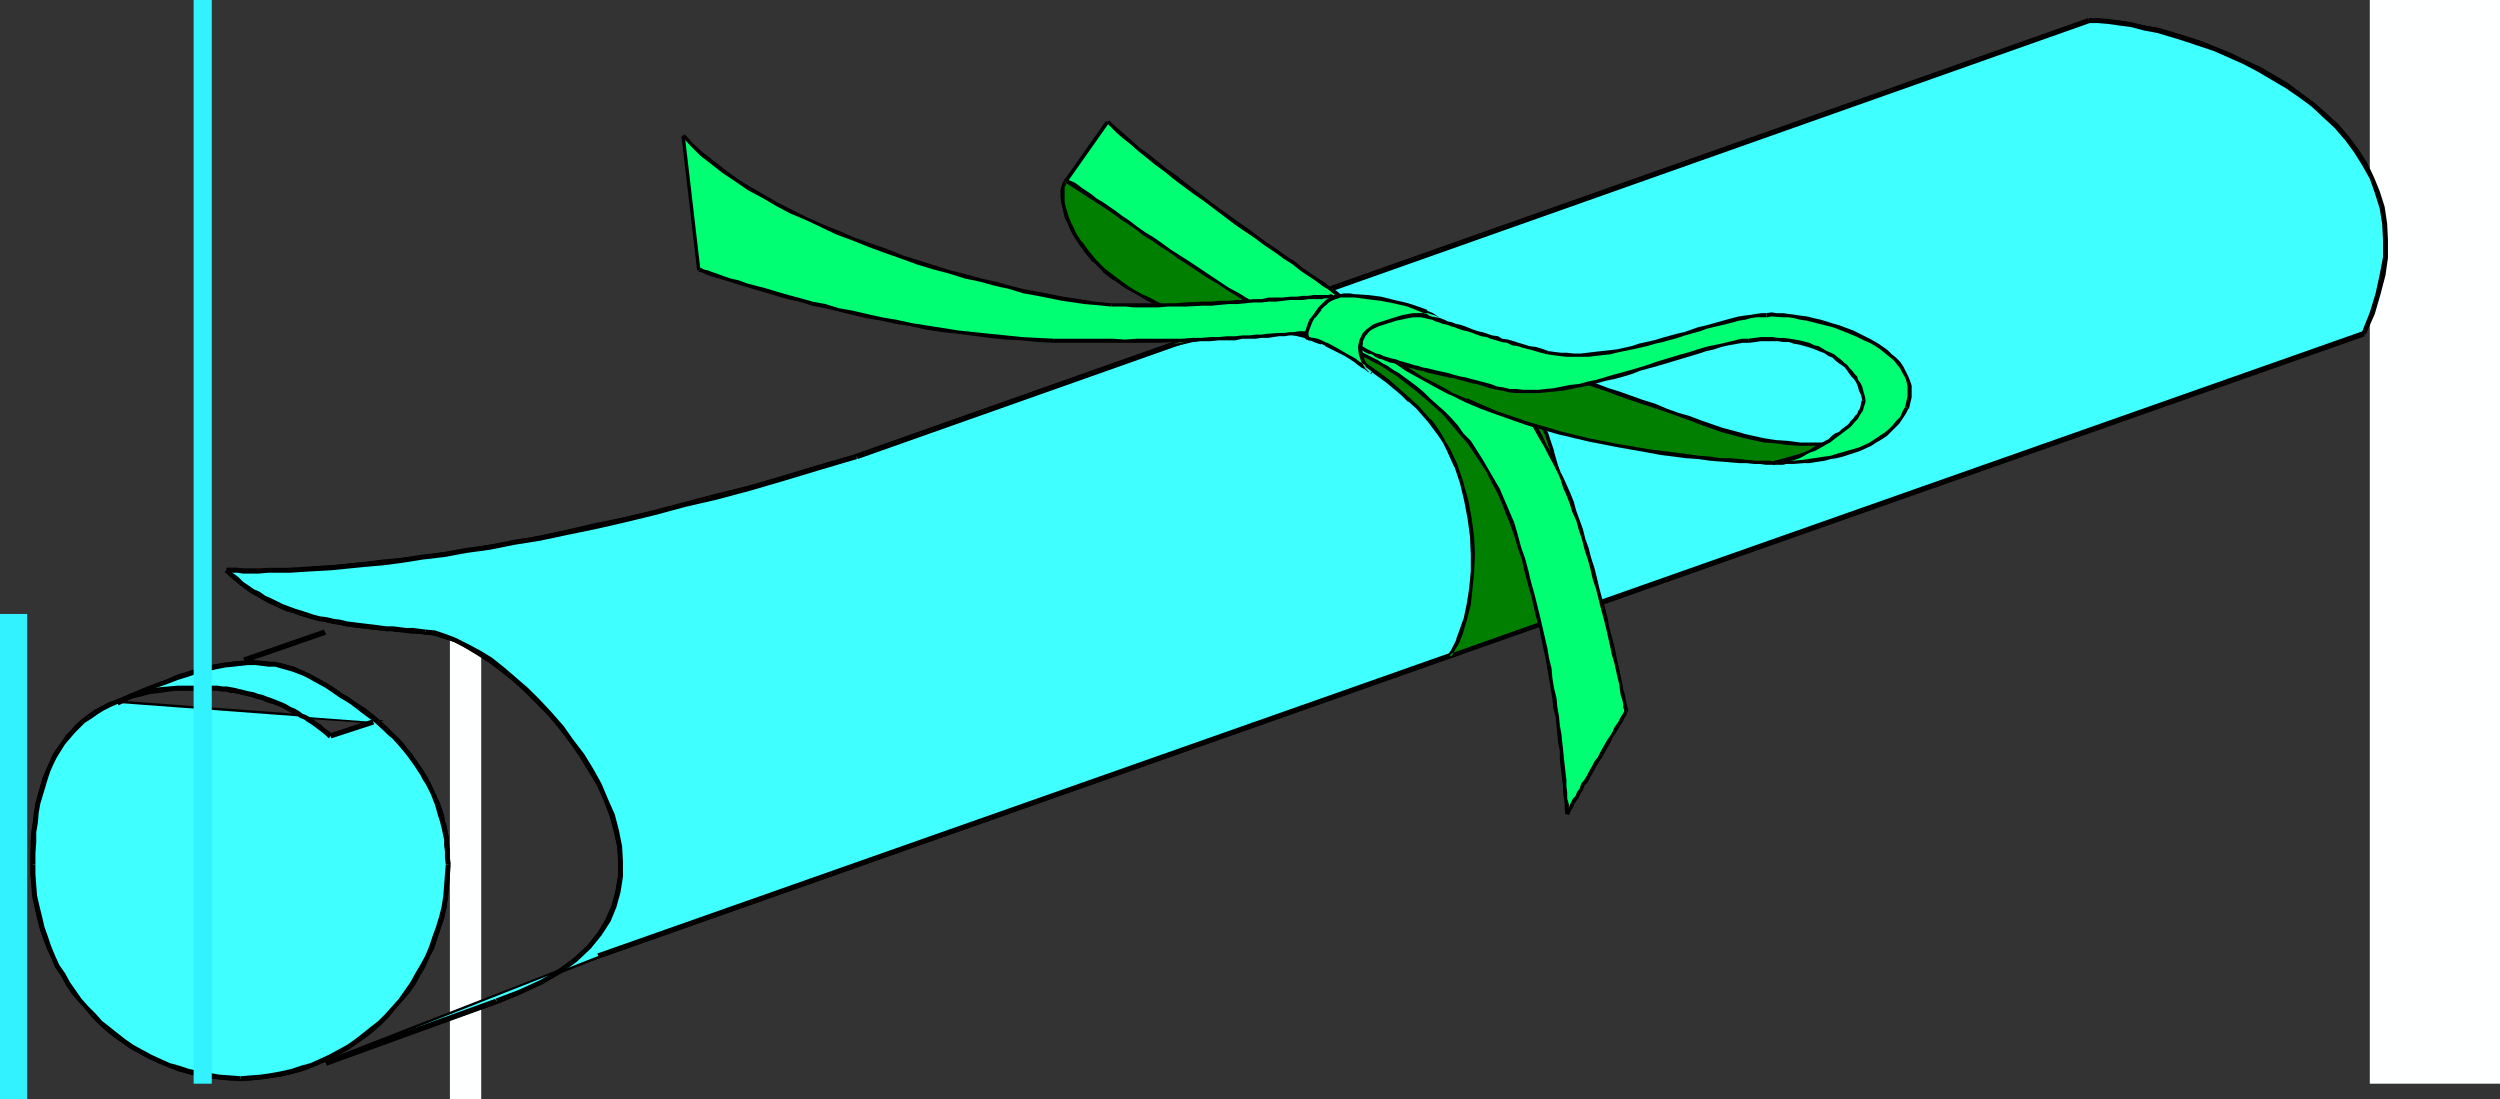<?xml version="1.0" encoding="UTF-8" standalone="no"?>
<svg
   version="1.0"
   width="129.724mm"
   height="57.044mm"
   id="svg68"
   sodipodi:docname="Diploma 10.wmf"
   xmlns:inkscape="http://www.inkscape.org/namespaces/inkscape"
   xmlns:sodipodi="http://sodipodi.sourceforge.net/DTD/sodipodi-0.dtd"
   xmlns="http://www.w3.org/2000/svg"
   xmlns:svg="http://www.w3.org/2000/svg">
  <rect width="100%" height="100%" fill="#333333" stroke="none"/>
  <sodipodi:namedview
     id="namedview68"
     pagecolor="#ffffff"
     bordercolor="#000000"
     borderopacity="0.25"
     inkscape:showpageshadow="2"
     inkscape:pageopacity="0.0"
     inkscape:pagecheckerboard="0"
     inkscape:deskcolor="#d1d1d1"
     inkscape:document-units="mm" />
  <defs
     id="defs1">
    <pattern
       id="WMFhbasepattern"
       patternUnits="userSpaceOnUse"
       width="6"
       height="6"
       x="0"
       y="0" />
  </defs>
  <path
     style="fill:#007f00;fill-opacity:1;fill-rule:evenodd;stroke:none"
     d="m 209.11,35.395 -0.323,0.485 -0.323,0.646 -0.162,0.808 v 1.131 l 0.162,1.293 0.323,1.293 0.485,1.616 0.646,1.616 0.808,1.616 1.131,1.778 1.293,1.778 1.454,1.778 1.939,1.778 2.101,1.616 2.424,1.778 1.293,0.646 1.454,0.808 1.293,0.808 2.586,1.293 1.131,0.485 2.101,0.808 1.939,0.646 1.616,0.485 1.616,0.323 1.454,0.162 1.293,0.162 2.909,0.162 h 1.454 l 1.778,0.162 1.778,0.162 2.101,0.162 1.131,0.162 1.293,0.162 1.293,0.162 1.454,0.323 z"
     id="path1" />
  <path
     style="fill:#000000;fill-opacity:1;fill-rule:evenodd;stroke:none"
     d="m 208.949,34.91 -0.485,0.808 -0.323,0.808 -0.162,0.808 v 1.293 l 0.162,1.131 0.323,1.455 v 0 l 0.323,1.455 0.808,1.616 v 0.162 l 0.808,1.616 1.131,1.778 v 0 l 1.293,1.778 1.454,1.778 h 0.162 l 1.778,1.778 v 0.162 l 2.101,1.616 h 0.162 l 2.262,1.616 1.454,0.808 1.454,0.808 1.293,0.808 2.586,1.131 h 0.162 l 0.97,0.485 v 0.162 l 2.262,0.97 1.778,0.485 1.616,0.485 h 0.162 l 1.454,0.485 1.454,0.162 1.454,0.162 v 0 h 2.909 l 1.454,0.162 h 1.778 l 1.778,0.162 v 0 l 2.101,0.162 1.131,0.162 1.293,0.162 1.293,0.323 3.07,0.485 -46.702,-30.223 -0.162,0.808 45.086,29.092 0.162,-0.646 -1.454,-0.323 -1.293,-0.162 -1.293,-0.162 -0.97,-0.323 -2.262,-0.162 v 0 l -1.778,-0.162 h -1.778 -1.454 l -2.909,-0.162 h 0.162 l -1.454,-0.162 -1.454,-0.162 -1.616,-0.323 h 0.162 l -1.616,-0.485 -1.939,-0.646 -2.101,-0.97 v 0.162 l -1.131,-0.485 v 0 l -2.424,-1.293 -1.454,-0.646 -1.454,-0.808 -1.293,-0.808 -2.424,-1.778 v 0 l -2.101,-1.616 v 0 l -1.778,-1.778 v 0 l -1.454,-1.778 -1.293,-1.778 v 0.162 l -1.131,-1.778 -0.808,-1.778 v 0.162 l -0.646,-1.616 -0.485,-1.616 v 0.162 l -0.323,-1.455 v -1.131 0 -1.131 0.162 -0.808 0 l 0.323,-0.646 v 0 l 0.323,-0.485 -0.646,0.162 z"
     id="path2" />
  <path
     style="fill:#000000;fill-opacity:1;fill-rule:evenodd;stroke:none"
     d="m 23.27,138.185 2.424,-1.293 2.424,-0.97 2.424,-0.97 2.101,-0.808 2.262,-0.808 2.101,-0.646 1.939,-0.646 3.394,-0.808 1.778,-0.323 1.616,-0.323 h 1.454 l 1.454,-0.162 h 1.454 1.293 l 1.293,0.162 1.293,0.162 1.131,0.323 1.131,0.162 1.131,0.485 2.101,0.808 1.131,0.485 0.97,0.646 2.101,1.131 0.97,0.646 2.101,1.455 1.131,0.646 1.131,0.646 1.131,0.97 0.485,-0.808 -1.131,-0.808 -1.131,-0.808 -1.131,-0.646 -2.101,-1.455 -0.97,-0.485 -2.101,-1.293 -1.131,-0.485 -1.131,-0.646 -2.262,-0.97 -1.131,-0.323 -1.131,-0.323 -1.293,-0.162 -1.131,-0.162 -1.293,-0.162 h -1.454 -1.454 -1.454 l -1.616,0.162 -1.616,0.323 -1.616,0.162 -3.717,0.97 -1.939,0.646 -2.101,0.646 -2.101,0.808 -2.262,0.808 -2.424,0.97 -2.424,1.131 -2.586,1.293 z"
     id="path3" />
  <path
     style="fill:#000000;fill-opacity:1;fill-rule:evenodd;stroke:none"
     d="m 70.134,139.155 0.808,0.485 1.939,1.455 0.646,0.646 1.778,1.455 0.808,0.808 0.808,0.808 0.808,0.808 0.646,0.808 1.616,1.778 1.131,1.778 0.646,0.97 1.293,1.939 0.485,0.97 0.485,0.97 0.485,0.97 0.808,2.101 0.808,2.263 0.162,0.97 0.323,1.293 0.485,2.263 0.162,1.131 0.162,1.131 v 1.293 l 0.162,1.293 v 0 H 88.395 v -0.162 l -0.162,-1.131 v -1.455 l -0.162,-1.131 v -1.131 l -0.485,-2.424 -0.323,-1.131 -0.323,-1.131 -0.646,-2.263 -0.97,-2.101 -0.485,-0.97 -0.646,-1.131 -0.485,-0.97 -0.485,-0.97 -0.646,-0.97 -0.646,-0.97 -1.454,-1.778 -0.646,-0.97 -0.808,-0.97 -0.646,-0.808 -0.808,-0.808 -0.808,-0.646 -0.808,-0.808 -1.778,-1.616 -0.808,-0.808 -1.939,-1.293 -0.808,-0.646 z"
     id="path4" />
  <path
     style="fill:#000000;fill-opacity:1;fill-rule:evenodd;stroke:none"
     d="m 87.587,169.539 -0.162,1.939 -0.162,2.101 -0.323,2.101 -0.323,2.101 -0.485,1.939 -0.485,2.101 -0.646,1.939 -0.646,1.778 -0.808,1.939 -0.97,1.778 -1.939,3.394 -1.293,1.616 -1.131,1.616 -1.293,1.455 -1.293,1.455 -1.454,1.455 -1.293,1.293 -1.616,1.131 -1.616,1.131 -1.616,1.131 -1.616,1.131 -1.778,0.808 -1.939,0.97 -1.616,0.646 -1.939,0.646 -1.939,0.485 -1.939,0.485 -1.939,0.485 -2.101,0.162 -2.101,0.162 -1.939,0.162 v 0.808 h 2.101 l 1.939,-0.323 2.101,-0.162 1.939,-0.323 2.101,-0.485 1.939,-0.646 1.939,-0.646 1.939,-0.808 1.778,-0.808 1.778,-0.97 1.778,-0.97 1.616,-1.131 1.616,-1.131 1.616,-1.293 1.454,-1.293 1.454,-1.455 1.293,-1.616 1.293,-1.455 1.293,-1.616 1.131,-1.616 0.97,-1.778 0.97,-1.778 0.97,-1.778 0.808,-1.778 0.808,-2.101 0.646,-1.939 0.646,-1.939 0.485,-2.101 0.162,-2.101 0.323,-2.101 0.162,-2.101 0.162,-2.101 z"
     id="path5" />
  <path
     style="fill:#000000;fill-opacity:1;fill-rule:evenodd;stroke:none"
     d="m 47.187,211.075 -2.101,-0.162 -2.101,-0.162 -1.939,-0.162 -2.101,-0.485 -1.939,-0.485 -1.939,-0.485 -1.778,-0.646 -1.778,-0.646 -1.778,-0.97 -1.778,-0.808 -1.778,-1.131 -1.616,-1.131 -1.616,-1.131 -1.454,-1.131 -1.454,-1.293 -1.293,-1.455 -1.454,-1.455 -1.293,-1.455 -1.131,-1.616 -1.131,-1.616 -1.131,-1.778 -0.97,-1.616 -0.808,-1.778 -0.808,-1.939 -0.646,-1.778 -0.646,-1.939 -0.646,-2.101 -0.485,-1.939 -0.323,-2.101 -0.162,-2.101 -0.162,-2.101 v -1.939 H 5.979 v 1.939 l 0.323,2.263 0.162,2.101 0.323,2.101 0.485,2.101 0.485,1.939 0.646,1.939 0.808,2.101 0.808,1.778 0.808,1.778 1.131,1.778 0.97,1.778 1.131,1.616 1.293,1.616 1.293,1.455 1.454,1.616 1.293,1.455 1.454,1.293 1.616,1.293 1.616,1.131 1.616,1.131 1.778,0.97 1.778,0.97 1.778,0.808 1.939,0.808 1.939,0.646 1.939,0.646 1.939,0.485 2.101,0.323 1.939,0.162 2.101,0.323 h 2.262 z"
     id="path6" />
  <path
     style="fill:#000000;fill-opacity:1;fill-rule:evenodd;stroke:none"
     d="m 6.949,169.539 v -2.263 -2.101 l 0.162,-1.939 0.162,-1.939 0.323,-1.939 0.323,-1.778 0.485,-1.616 0.97,-3.232 0.485,-1.455 0.646,-1.455 0.646,-1.455 0.808,-1.131 0.808,-1.293 0.808,-1.131 1.131,-1.131 0.97,-0.97 0.97,-0.97 1.131,-0.808 1.293,-0.97 1.131,-0.646 1.454,-0.808 1.454,-0.485 3.07,-1.131 1.616,-0.485 1.616,-0.323 1.778,-0.323 3.717,-0.323 h 1.939 2.262 v -0.97 h -2.262 l -1.939,0.162 -1.939,0.162 -1.778,0.162 -1.939,0.323 -1.616,0.323 -1.778,0.485 -3.07,1.131 -1.454,0.646 -1.454,0.646 -1.293,0.808 -1.293,0.808 -1.293,0.97 -0.97,0.97 -0.97,1.131 -1.131,1.131 -0.808,1.131 -0.97,1.293 -0.808,1.293 -0.646,1.455 -0.646,1.455 -0.646,1.455 -0.97,3.394 -0.323,1.616 -0.323,1.939 -0.323,1.778 -0.162,1.939 -0.162,2.101 -0.162,2.101 v 2.263 z"
     id="path7" />
  <path
     style="fill:#000000;fill-opacity:1;fill-rule:evenodd;stroke:none"
     d="m 39.107,135.437 h 2.586 0.808 l 0.97,0.162 h 0.808 l 0.97,0.162 0.808,0.162 2.586,0.485 0.808,0.323 0.808,0.162 0.97,0.323 0.808,0.162 0.808,0.485 0.646,0.162 1.616,0.646 0.808,0.323 0.808,0.485 0.808,0.323 0.646,0.323 0.808,0.485 0.646,0.485 0.808,0.485 0.646,0.485 0.646,0.485 0.808,0.485 0.646,0.485 0.646,0.485 0.808,0.646 h -0.162 l 0.646,-0.646 v 0 l -0.808,-0.485 -0.646,-0.646 -0.646,-0.646 -0.808,-0.485 -0.646,-0.485 -0.646,-0.485 -0.808,-0.485 -0.808,-0.323 -0.646,-0.485 -0.808,-0.323 -0.808,-0.485 -0.808,-0.323 -0.646,-0.485 -0.808,-0.162 -0.808,-0.485 -0.97,-0.323 -0.808,-0.323 -0.808,-0.162 -0.808,-0.323 -0.808,-0.162 -0.97,-0.323 -2.586,-0.485 -0.808,-0.162 -0.97,-0.162 -0.808,-0.162 h -0.97 l -0.97,-0.162 h -2.586 z"
     id="path8" />
  <path
     style="fill:#000000;fill-opacity:1;fill-rule:evenodd;stroke:none"
     d="m 64.963,144.811 10.342,-3.556 -52.197,-3.879 -0.162,0.97 50.258,3.556 -0.162,-0.808 -8.403,2.909 z"
     id="path9" />
  <path
     style="fill:#32f2ff;fill-opacity:1;fill-rule:evenodd;stroke:none"
     d="m 0,120.407 h 5.333 v 95.194 H 0 Z"
     id="path10" />
  <path
     style="fill:#feffff;fill-opacity:1;fill-rule:evenodd;stroke:none"
     d="m 88.234,120.407 h 6.141 v 95.194 H 88.234 Z"
     id="path11" />
  <path
     style="fill:#3fffff;fill-opacity:1;fill-rule:evenodd;stroke:none"
     d="m 23.109,137.862 2.424,-1.131 2.586,-1.131 2.262,-0.97 2.262,-0.808 2.262,-0.808 1.939,-0.646 1.939,-0.646 1.939,-0.485 1.778,-0.323 1.616,-0.323 1.616,-0.323 1.616,-0.162 h 1.454 1.454 l 2.586,0.162 2.424,0.485 2.262,0.646 2.262,0.808 2.101,1.131 2.101,1.131 2.101,1.293 2.101,1.455 2.262,1.616 1.778,1.293 1.778,1.455 1.616,1.455 1.778,1.616 1.454,1.616 1.454,1.778 1.293,1.778 1.293,1.939 1.131,1.939 0.97,2.101 0.808,2.101 0.808,2.263 0.485,2.101 0.485,2.424 0.323,2.263 v 2.586 2.101 l -0.162,2.101 -0.323,2.101 -0.323,2.101 -0.485,1.939 -0.485,2.101 -0.646,1.939 -0.808,1.939 -1.616,3.717 -0.97,1.778 -1.131,1.616 -1.131,1.616 -1.131,1.616 -1.293,1.455 -1.454,1.455 -1.293,1.455 -1.616,1.293 -1.454,1.293 -1.616,1.131 -1.616,1.131 -1.778,0.97 -1.778,0.97 -1.778,0.808 -1.778,0.808 -1.939,0.646 -1.939,0.485 -1.939,0.485 -2.101,0.485 -1.939,0.162 -2.101,0.162 -2.101,0.162 -2.101,-0.162 -2.101,-0.162 -1.939,-0.162 -2.101,-0.485 -1.939,-0.485 -1.939,-0.485 -1.778,-0.646 -1.939,-0.808 -1.778,-0.808 -1.778,-0.97 -1.616,-0.97 -1.778,-1.131 -1.616,-1.131 -3.07,-2.586 -1.293,-1.455 -1.454,-1.455 -2.424,-3.071 -1.131,-1.616 -0.97,-1.616 -1.131,-1.778 -0.808,-1.939 -0.808,-1.778 -0.808,-1.939 -0.485,-1.939 -0.646,-2.101 -0.485,-1.939 -0.323,-2.101 -0.323,-2.101 v -2.101 l -0.162,-2.101 v -2.263 l 0.162,-2.101 0.162,-1.939 0.162,-1.939 0.323,-1.778 0.323,-1.939 0.323,-1.616 0.485,-1.616 0.485,-1.616 0.646,-1.616 0.646,-1.293 0.646,-1.455 0.808,-1.293 0.808,-1.293 0.97,-1.131 0.97,-1.131 0.97,-1.131 1.131,-0.97 1.131,-0.808 1.293,-0.808 1.293,-0.808 1.293,-0.808 1.454,-0.485 1.616,-0.646 1.616,-0.485 1.616,-0.485 1.616,-0.323 1.778,-0.323 1.939,-0.162 1.939,-0.162 1.939,-0.162 h 2.101 l 3.555,0.162 3.555,0.485 3.555,0.808 3.232,0.97 3.232,1.455 3.07,1.616 2.909,1.778 2.586,2.101 8.403,-2.748 z"
     id="path12" />
  <path
     style="fill:#000000;fill-opacity:1;fill-rule:evenodd;stroke:none"
     d="m 23.27,138.347 v 0 l 2.424,-1.293 2.424,-1.131 2.424,-0.97 2.262,-0.808 2.101,-0.808 2.101,-0.646 1.939,-0.646 3.555,-0.808 1.616,-0.323 1.616,-0.162 1.454,-0.162 1.454,-0.162 h 1.454 l 1.293,0.162 1.293,0.162 h 1.293 l 1.131,0.323 1.131,0.323 1.131,0.323 2.101,0.808 0.97,0.485 1.131,0.646 2.101,1.131 0.97,0.646 2.101,1.455 1.131,0.646 0.97,0.646 1.293,0.97 v 0 l 0.646,-0.808 v 0 l -1.293,-0.808 -1.131,-0.808 -1.131,-0.646 -2.101,-1.455 -0.97,-0.646 -2.101,-1.131 -1.131,-0.646 -1.131,-0.485 -2.101,-0.97 -1.293,-0.323 -1.131,-0.323 -1.293,-0.323 H 52.843 l -1.293,-0.162 -1.454,-0.162 h -1.454 l -1.454,0.162 -1.616,0.162 -1.616,0.162 -1.778,0.323 -3.555,0.808 -1.939,0.646 -2.101,0.646 -2.101,0.97 -2.262,0.808 -2.424,0.97 -2.424,0.97 -2.586,1.293 v 0 z"
     id="path13" />
  <path
     style="fill:#000000;fill-opacity:1;fill-rule:evenodd;stroke:none"
     d="m 70.134,139.155 0.808,0.646 1.778,1.293 0.808,0.646 1.778,1.616 0.808,0.808 0.808,0.646 1.454,1.616 0.808,0.97 0.646,0.808 1.293,1.778 0.646,0.97 0.646,0.97 0.485,0.97 0.646,0.97 0.485,0.97 0.485,0.97 0.808,2.101 0.646,2.263 0.323,0.97 0.323,1.293 0.485,2.263 v 1.131 l 0.162,1.131 v 1.293 l 0.162,1.293 v 0 H 88.395 v -0.162 l -0.162,-1.131 v -1.455 l -0.162,-1.131 v -1.131 l -0.485,-2.424 -0.323,-1.131 -0.162,-1.131 -0.808,-2.263 -0.97,-2.101 -0.485,-1.131 -0.485,-0.97 -0.485,-0.97 -0.646,-0.97 -0.646,-0.97 -0.646,-0.97 -1.293,-1.939 -0.808,-0.808 -0.646,-0.97 -0.808,-0.808 -0.808,-0.808 -0.808,-0.808 -0.808,-0.808 -1.778,-1.616 -0.808,-0.646 -1.778,-1.455 -0.808,-0.485 z"
     id="path14" />
  <path
     style="fill:#000000;fill-opacity:1;fill-rule:evenodd;stroke:none"
     d="m 87.426,169.539 -0.162,1.939 -0.162,2.101 -0.162,2.101 -0.323,2.101 -0.485,1.939 -0.646,2.101 -0.646,1.778 -0.646,1.939 -0.808,1.939 -0.97,1.778 -0.97,1.616 -0.97,1.778 -1.131,1.616 -1.131,1.616 -1.293,1.455 -1.293,1.455 -1.454,1.455 -1.454,1.131 -1.616,1.293 -1.454,1.131 -1.616,1.131 -1.778,0.97 -1.778,0.97 -1.778,0.808 -1.778,0.808 -1.778,0.485 -1.939,0.646 -2.101,0.485 -1.778,0.323 -2.101,0.323 -2.101,0.162 -1.939,0.162 v 0.97 l 2.101,-0.162 1.939,-0.162 2.101,-0.323 2.101,-0.323 1.939,-0.485 1.939,-0.485 2.101,-0.808 1.778,-0.808 1.778,-0.808 1.778,-0.97 1.778,-0.97 1.616,-1.131 1.616,-1.131 1.616,-1.293 1.454,-1.293 1.454,-1.455 1.293,-1.616 1.293,-1.455 1.293,-1.455 1.293,-1.778 0.97,-1.778 0.97,-1.616 0.808,-1.939 0.97,-1.778 0.646,-2.101 0.646,-1.939 0.646,-1.939 0.485,-2.101 0.323,-2.101 0.162,-2.101 0.162,-2.101 0.162,-2.101 z"
     id="path15" />
  <path
     style="fill:#000000;fill-opacity:1;fill-rule:evenodd;stroke:none"
     d="m 47.187,211.075 -2.101,-0.162 -2.101,-0.162 -1.939,-0.323 -1.939,-0.323 -2.101,-0.485 -1.939,-0.646 -1.778,-0.485 -1.778,-0.808 -1.778,-0.808 -1.778,-0.97 -1.778,-0.97 -1.616,-1.131 -1.454,-1.131 -1.616,-1.293 -1.454,-1.131 -1.293,-1.455 -1.454,-1.455 -1.293,-1.455 -1.131,-1.616 -1.131,-1.616 -0.97,-1.778 -1.131,-1.616 -0.808,-1.778 -0.808,-1.939 -0.646,-1.939 -0.646,-1.778 -0.485,-2.101 -0.485,-1.939 -0.485,-2.101 -0.162,-2.101 -0.162,-2.101 v -1.939 H 5.979 v 1.939 l 0.162,2.263 0.162,2.101 0.485,2.101 0.485,2.101 0.485,1.939 0.646,1.939 0.808,2.101 0.808,1.778 0.808,1.939 1.131,1.616 0.97,1.778 1.131,1.778 1.293,1.455 1.293,1.455 1.293,1.616 1.454,1.455 1.454,1.293 1.616,1.293 1.616,1.131 1.616,1.131 1.778,0.97 1.778,0.97 1.778,0.808 1.939,0.808 1.939,0.808 1.939,0.485 1.939,0.485 2.101,0.323 1.939,0.323 2.101,0.162 2.262,0.162 z"
     id="path16" />
  <path
     style="fill:#000000;fill-opacity:1;fill-rule:evenodd;stroke:none"
     d="m 6.949,169.539 v -2.263 l 0.162,-2.101 v -1.939 l 0.323,-1.939 0.162,-1.939 0.323,-1.778 0.485,-1.616 0.97,-3.232 0.485,-1.455 0.646,-1.455 0.646,-1.293 0.808,-1.293 0.808,-1.293 0.97,-1.131 0.97,-1.131 1.939,-1.939 1.293,-0.808 1.131,-0.808 1.293,-0.808 1.293,-0.646 1.454,-0.646 3.07,-1.131 1.616,-0.323 1.616,-0.485 1.778,-0.162 1.939,-0.323 1.939,-0.162 h 1.778 2.262 v -0.97 h -2.262 -1.939 l -1.939,0.162 -1.778,0.162 -1.939,0.323 -1.616,0.485 -1.778,0.323 -3.07,1.293 -1.454,0.485 -1.454,0.808 -1.293,0.646 -1.293,0.97 -1.293,0.97 -1.131,0.97 -0.97,1.131 -0.97,0.97 -0.808,1.293 -0.97,1.293 -0.808,1.293 -0.646,1.455 -0.646,1.455 -0.646,1.455 -0.97,3.394 -0.485,1.616 -0.323,1.939 -0.162,1.778 -0.323,1.939 -0.162,2.101 v 2.101 2.263 z"
     id="path17" />
  <path
     style="fill:#000000;fill-opacity:1;fill-rule:evenodd;stroke:none"
     d="m 39.107,135.437 h 2.586 0.808 l 0.97,0.162 h 0.808 l 0.97,0.323 h 0.808 l 2.586,0.646 0.808,0.162 0.808,0.323 0.97,0.162 0.646,0.323 0.808,0.323 0.808,0.162 0.808,0.323 0.808,0.323 0.808,0.485 0.646,0.323 0.808,0.485 0.808,0.323 0.646,0.485 0.808,0.323 0.646,0.485 0.808,0.485 0.646,0.485 0.646,0.485 0.646,0.485 0.808,0.646 0.646,0.646 0.646,-0.808 -0.646,-0.646 -0.808,-0.485 -0.646,-0.646 -0.646,-0.485 -0.808,-0.485 -0.646,-0.485 -0.808,-0.485 -0.808,-0.323 -0.646,-0.485 -0.808,-0.485 -0.808,-0.323 -0.808,-0.485 -0.646,-0.323 -0.808,-0.323 -0.808,-0.323 -0.808,-0.323 -0.97,-0.323 -0.808,-0.323 -0.808,-0.162 -0.808,-0.323 -0.97,-0.162 -2.586,-0.646 -0.808,-0.162 -0.97,-0.162 h -0.808 l -0.97,-0.162 h -0.97 -2.586 z"
     id="path18" />
  <path
     style="fill:#000000;fill-opacity:1;fill-rule:evenodd;stroke:none"
     d="m 64.963,144.811 8.403,-2.748 -0.323,-0.97 -8.403,2.748 z"
     id="path19" />
  <path
     style="fill:#000000;fill-opacity:1;fill-rule:evenodd;stroke:none"
     d="m 48.157,129.942 15.837,-5.495 -0.485,-0.97 -15.837,5.495 z"
     id="path20" />
  <path
     style="fill:#000000;fill-opacity:1;fill-rule:evenodd;stroke:none"
     d="m 63.994,208.813 33.451,-11.96 -0.162,-0.97 -33.451,12.121 z"
     id="path21" />
  <path
     style="fill:#000000;fill-opacity:1;fill-rule:evenodd;stroke:none"
     d="m 97.445,196.853 h 0.162 l 4.686,-1.939 4.04,-1.939 3.717,-2.101 3.07,-2.424 2.747,-2.424 2.101,-2.586 1.616,-2.748 1.293,-2.748 0.808,-3.071 0.323,-2.909 0.162,-3.071 -0.323,-2.909 -0.485,-3.232 -0.97,-2.909 -1.131,-3.071 -1.293,-2.909 -1.778,-3.071 -1.778,-2.909 -1.939,-2.748 -2.101,-2.748 -2.101,-2.586 -2.424,-2.424 -2.262,-2.263 -2.424,-2.101 -2.424,-2.101 -2.424,-1.778 -2.262,-1.455 -2.424,-1.455 -2.262,-1.131 -2.101,-0.808 -2.101,-0.646 -1.616,-0.162 h -0.162 v 0.97 0 l 1.616,0.162 1.939,0.485 2.101,0.808 2.262,1.131 2.262,1.293 2.262,1.455 2.424,1.939 2.424,1.939 2.262,1.939 2.424,2.424 2.262,2.424 2.262,2.586 1.939,2.586 1.939,2.748 1.778,2.909 1.616,2.909 1.293,2.909 1.131,2.909 0.808,3.071 0.646,2.909 0.323,2.909 -0.162,2.909 -0.485,3.071 -0.646,2.748 -1.131,2.748 -1.778,2.586 -1.939,2.424 -2.586,2.424 -3.07,2.263 -3.555,2.101 -4.202,1.939 -4.686,1.778 h 0.162 z"
     id="path22" />
  <path
     style="fill:#000000;fill-opacity:1;fill-rule:evenodd;stroke:none"
     d="m 83.547,123.477 -1.293,-0.162 h -1.293 l -1.293,-0.162 h -1.293 l -1.293,-0.162 -1.293,-0.162 -1.293,-0.162 h -1.131 l -1.454,-0.162 -1.293,-0.162 -1.293,-0.323 h -1.293 l -1.293,-0.323 -1.293,-0.323 -1.293,-0.162 -1.293,-0.323 -1.293,-0.323 -2.424,-0.646 -1.293,-0.485 -1.293,-0.485 -1.131,-0.323 -2.262,-1.131 -1.293,-0.646 -0.97,-0.646 -1.131,-0.646 -1.131,-0.808 -0.97,-0.646 -0.97,-0.808 -1.131,-0.97 -0.808,-0.808 -0.646,0.646 0.97,0.808 0.97,0.808 1.131,0.97 0.97,0.808 1.131,0.808 1.131,0.485 1.131,0.808 1.131,0.485 2.424,1.131 1.293,0.485 1.293,0.485 1.131,0.485 2.586,0.646 1.293,0.323 1.293,0.323 1.293,0.323 1.293,0.162 1.293,0.323 1.293,0.162 1.293,0.162 1.293,0.162 1.454,0.162 h 1.131 l 1.454,0.162 1.131,0.162 1.293,0.162 h 1.293 l 1.293,0.162 1.293,0.162 1.293,0.162 z"
     id="path23" />
  <path
     style="fill:#000000;fill-opacity:1;fill-rule:evenodd;stroke:none"
     d="m 44.44,112.326 h 2.101 1.131 3.07 1.778 2.101 l 2.262,-0.162 h 2.424 l 2.747,-0.323 2.909,-0.162 3.232,-0.162 3.232,-0.323 3.717,-0.485 3.717,-0.485 4.04,-0.485 4.202,-0.646 4.363,-0.646 4.686,-0.646 4.848,-0.97 5.01,-0.97 5.171,-1.131 5.656,-1.131 5.656,-1.293 5.979,-1.293 5.979,-1.616 6.302,-1.616 6.626,-1.616 6.626,-2.101 6.949,-1.939 7.11,-2.101 -0.162,-0.97 -7.272,2.101 -6.949,2.101 -6.626,1.939 -6.626,1.778 -6.141,1.616 -6.141,1.616 -5.979,1.293 -5.656,1.293 -5.333,1.131 -5.333,1.131 -5.01,0.97 -4.848,0.808 -4.686,0.808 -4.363,0.646 -4.202,0.646 -4.04,0.485 -3.717,0.485 -3.717,0.323 -3.232,0.323 -3.07,0.323 -3.07,0.162 -2.586,0.323 h -2.424 l -2.262,0.162 h -2.101 -1.778 -3.07 l -1.131,-0.162 H 44.44 v 0 z"
     id="path24" />
  <path
     style="fill:#000000;fill-opacity:1;fill-rule:evenodd;stroke:none"
     d="M 168.064,90.022 409.817,4.525 409.494,3.717 167.902,89.052 Z"
     id="path25" />
  <path
     style="fill:#000000;fill-opacity:1;fill-rule:evenodd;stroke:none"
     d="m 409.656,4.525 h 1.778 l 1.939,0.162 2.262,0.323 2.424,0.323 2.424,0.485 2.586,0.646 2.747,0.646 2.747,0.97 2.909,0.97 2.747,0.97 2.909,1.131 2.909,1.455 2.909,1.293 2.586,1.616 2.747,1.616 2.747,1.939 2.424,1.778 2.262,2.101 2.262,2.101 1.939,2.424 1.778,2.263 1.778,2.586 1.293,2.748 1.131,2.748 0.808,3.071 0.485,3.071 0.323,3.071 -0.162,3.394 -0.485,3.394 -0.808,3.717 -1.293,3.717 -1.616,4.04 0.808,0.323 1.616,-4.202 1.293,-3.717 0.808,-3.717 0.485,-3.394 0.162,-3.556 -0.323,-3.232 -0.485,-3.232 -0.808,-2.909 -1.131,-2.909 -1.454,-2.748 -1.616,-2.748 -1.939,-2.263 -1.939,-2.586 -2.262,-1.939 -2.424,-2.263 -2.424,-1.778 -2.747,-1.939 -2.747,-1.616 -2.747,-1.616 -2.909,-1.455 -2.909,-1.293 -2.909,-1.293 -2.909,-1.131 -2.909,-0.808 -2.586,-0.97 -2.747,-0.808 -2.747,-0.485 -2.586,-0.485 -2.262,-0.485 -2.262,-0.162 -2.101,-0.162 h -1.778 z"
     id="path26" />
  <path
     style="fill:#000000;fill-opacity:1;fill-rule:evenodd;stroke:none"
     d="M 463.468,64.971 117.16,187.156 v 0 l -53.49,20.849 0.485,0.808 53.328,-20.849 v 0 L 463.63,65.779 Z"
     id="path27" />
  <path
     style="fill:#32f2ff;fill-opacity:1;fill-rule:evenodd;stroke:none"
     d="m 37.976,0 h 3.555 v 212.53 h -3.555 z"
     id="path28" />
  <path
     style="fill:#feffff;fill-opacity:1;fill-rule:evenodd;stroke:none"
     d="m 464.761,0 h 25.533 v 212.53 h -25.533 z"
     id="path29" />
  <path
     style="fill:#3fffff;fill-opacity:1;fill-rule:evenodd;stroke:none"
     d="m 63.994,208.489 33.451,-12.121 2.424,-0.808 2.262,-0.97 2.101,-0.97 2.101,-0.97 1.778,-1.131 1.778,-0.97 1.616,-1.131 1.454,-1.131 1.454,-1.293 1.131,-1.131 1.131,-1.293 0.97,-1.293 0.97,-1.293 0.646,-1.455 0.808,-1.293 0.485,-1.455 0.485,-1.455 0.323,-1.455 0.162,-1.455 0.323,-1.455 v -2.909 l -0.323,-3.071 -0.646,-2.909 -0.808,-3.071 -1.131,-3.071 -1.454,-2.909 -1.454,-2.909 -1.778,-2.909 -1.939,-2.748 -2.101,-2.748 -2.262,-2.586 -2.262,-2.424 -2.262,-2.263 -2.424,-2.101 -2.424,-1.939 -2.424,-1.778 -2.262,-1.616 -2.262,-1.293 -2.262,-1.131 -2.101,-0.808 -1.939,-0.485 -1.939,-0.323 -5.01,-0.323 -5.01,-0.485 -5.333,-0.808 -2.586,-0.323 -2.586,-0.646 -2.424,-0.646 -2.586,-0.808 -2.424,-0.97 -2.424,-1.131 -2.262,-1.131 -2.262,-1.455 -2.101,-1.616 -1.939,-1.778 h 0.485 l 0.646,0.162 h 0.97 1.293 4.686 2.101 l 2.262,-0.162 h 2.424 l 2.747,-0.323 2.909,-0.162 3.232,-0.323 3.394,-0.162 3.555,-0.485 3.717,-0.485 4.04,-0.485 4.202,-0.646 4.363,-0.646 4.686,-0.808 4.848,-0.808 5.01,-0.97 5.333,-1.131 5.333,-1.131 5.818,-1.293 5.818,-1.293 6.141,-1.616 6.302,-1.616 6.464,-1.778 6.787,-1.939 6.949,-1.939 7.11,-2.263 241.592,-85.497 1.778,0.162 2.101,0.162 2.262,0.162 2.262,0.485 2.586,0.485 2.586,0.646 2.747,0.646 2.747,0.808 2.909,0.97 2.909,1.131 2.747,1.131 2.909,1.455 2.909,1.293 2.747,1.616 2.747,1.778 2.586,1.778 2.586,1.939 2.262,1.939 2.262,2.263 2.101,2.424 1.778,2.424 1.616,2.586 1.454,2.586 1.131,2.909 0.808,2.909 0.323,1.616 0.323,1.616 v 1.455 l 0.162,1.778 v 1.616 l -0.162,1.778 -0.162,1.616 -0.323,1.778 -0.323,1.939 -0.485,1.778 -0.646,1.939 -0.646,1.778 -0.808,2.101 -0.97,1.939 -346.147,122.023 z"
     id="path30" />
  <path
     style="fill:#000000;fill-opacity:1;fill-rule:evenodd;stroke:none"
     d="m 64.155,208.974 33.451,-12.121 -0.485,-0.97 -33.451,12.121 z"
     id="path31" />
  <path
     style="fill:#000000;fill-opacity:1;fill-rule:evenodd;stroke:none"
     d="m 97.445,196.853 h 0.162 l 4.686,-1.939 4.202,-1.939 3.555,-2.101 3.07,-2.263 2.747,-2.586 2.101,-2.586 1.778,-2.748 1.131,-2.748 0.808,-2.909 0.485,-3.071 v -3.071 l -0.162,-2.909 -0.646,-3.232 -0.808,-3.071 -1.293,-2.909 -1.293,-3.071 -1.616,-2.909 -1.778,-2.909 -2.101,-2.748 -1.939,-2.748 -2.262,-2.586 -2.262,-2.424 -2.424,-2.424 -2.424,-2.101 -2.262,-1.939 -2.424,-1.939 -2.424,-1.455 -2.424,-1.293 -2.262,-1.131 -2.101,-0.808 -1.939,-0.646 -1.778,-0.162 -0.162,0.97 1.616,0.162 1.939,0.646 2.101,0.646 2.101,1.131 2.424,1.455 2.262,1.455 2.424,1.778 2.424,1.939 2.262,2.101 2.262,2.263 2.424,2.424 2.101,2.586 2.101,2.748 1.778,2.586 1.778,2.909 1.778,2.909 1.293,2.909 1.131,3.071 0.808,2.909 0.646,2.909 0.162,2.909 v 2.909 l -0.485,2.909 -0.808,2.909 -1.131,2.586 -1.616,2.748 -1.939,2.424 -2.586,2.424 -3.07,2.263 -3.555,2.101 -4.202,1.939 -4.686,1.778 h 0.162 z"
     id="path32" />
  <path
     style="fill:#000000;fill-opacity:1;fill-rule:evenodd;stroke:none"
     d="m 83.547,123.477 -1.293,-0.162 -1.293,-0.162 H 79.669 l -1.293,-0.162 -1.293,-0.162 h -1.293 l -1.293,-0.162 -1.131,-0.162 -1.454,-0.162 -1.293,-0.162 -1.293,-0.162 -1.293,-0.162 -1.293,-0.323 -1.293,-0.162 -1.293,-0.323 -1.293,-0.162 -1.293,-0.323 -2.424,-0.808 -1.131,-0.323 -1.293,-0.485 -1.293,-0.485 -2.262,-1.131 -1.131,-0.485 -1.131,-0.808 -1.131,-0.485 -1.131,-0.808 -0.97,-0.646 -0.97,-0.97 -1.131,-0.808 -0.808,-0.808 v 0 l -0.646,0.646 v 0 l 0.97,0.97 0.97,0.808 0.97,0.808 1.131,0.808 1.131,0.808 1.131,0.646 1.131,0.646 1.131,0.646 2.424,1.131 1.131,0.485 1.293,0.323 1.293,0.485 2.586,0.808 1.293,0.323 1.293,0.162 1.293,0.323 1.293,0.162 1.293,0.323 1.293,0.162 1.293,0.162 1.293,0.162 1.454,0.162 1.131,0.162 1.454,0.162 h 1.131 l 1.293,0.162 1.293,0.162 1.293,0.162 h 1.293 l 1.293,0.162 z"
     id="path33" />
  <path
     style="fill:#000000;fill-opacity:1;fill-rule:evenodd;stroke:none"
     d="m 44.44,112.326 h 2.101 l 1.131,0.162 h 3.07 l 1.778,-0.162 h 2.101 2.262 l 2.424,-0.162 2.747,-0.162 2.909,-0.162 3.232,-0.323 3.232,-0.323 3.717,-0.323 3.717,-0.485 4.04,-0.646 4.202,-0.485 4.363,-0.808 4.686,-0.646 4.848,-0.97 5.01,-0.808 5.333,-1.131 5.494,-1.131 5.656,-1.293 5.979,-1.455 5.979,-1.616 6.302,-1.455 6.626,-1.778 6.626,-1.939 6.949,-2.101 7.11,-2.101 -0.162,-0.97 -7.272,2.101 -6.949,2.101 -6.626,1.939 -6.626,1.616 -6.141,1.616 -6.141,1.616 -5.979,1.455 -5.656,1.131 -5.494,1.293 -5.171,1.131 -5.01,0.808 -4.848,0.97 -4.686,0.646 -4.363,0.808 -4.202,0.485 -4.04,0.646 -3.717,0.323 -3.717,0.485 -3.232,0.323 -3.232,0.323 -2.909,0.162 -2.586,0.162 -2.424,0.162 h -2.262 -2.101 l -1.778,0.162 h -3.07 l -1.131,-0.162 H 44.44 v 0 z"
     id="path34" />
  <path
     style="fill:#000000;fill-opacity:1;fill-rule:evenodd;stroke:none"
     d="M 168.225,90.022 409.817,4.525 409.494,3.556 167.741,89.052 Z"
     id="path35" />
  <path
     style="fill:#000000;fill-opacity:1;fill-rule:evenodd;stroke:none"
     d="m 409.656,4.525 h 1.778 l 1.939,0.162 2.262,0.323 2.424,0.323 2.424,0.646 2.586,0.485 2.747,0.808 2.586,0.808 2.909,0.97 2.909,0.97 2.909,1.293 2.909,1.293 2.747,1.455 2.747,1.616 2.747,1.616 2.586,1.778 2.424,1.778 2.424,2.263 2.101,1.939 2.101,2.424 1.778,2.424 1.616,2.586 1.454,2.586 0.97,2.748 0.97,3.071 0.485,3.071 0.162,3.071 v 3.394 l -0.646,3.394 -0.808,3.717 -1.131,3.717 -1.616,4.04 0.808,0.323 1.778,-4.04 1.131,-3.879 0.97,-3.717 0.485,-3.394 v -3.556 l -0.162,-3.232 -0.485,-3.232 -0.97,-3.071 -1.131,-2.748 -1.293,-2.748 -1.778,-2.748 -1.778,-2.424 -2.101,-2.424 -2.262,-2.101 -2.424,-2.101 -2.424,-1.778 -2.747,-2.101 -2.747,-1.616 -2.747,-1.616 -2.909,-1.293 -2.909,-1.455 -2.909,-1.131 -2.747,-1.131 -2.909,-0.97 -2.747,-0.808 -2.747,-0.808 -2.747,-0.485 -2.586,-0.646 -2.262,-0.323 -2.262,-0.323 -2.101,-0.162 h -1.778 z"
     id="path36" />
  <path
     style="fill:#000000;fill-opacity:1;fill-rule:evenodd;stroke:none"
     d="m 463.307,64.971 -346.147,122.023 0.323,0.97 346.308,-122.023 z"
     id="path37" />
  <path
     style="fill:#007f00;fill-opacity:1;fill-rule:evenodd;stroke:none"
     d="m 247.733,61.416 4.04,-0.97 3.555,-0.646 3.555,-0.646 3.232,-0.323 3.07,-0.162 2.909,0.162 2.747,0.323 2.747,0.485 2.747,0.808 2.586,0.97 2.747,1.455 2.586,1.616 2.747,1.778 2.747,2.263 2.909,2.424 1.616,1.293 1.454,1.616 1.293,1.131 1.131,1.293 0.97,1.293 0.97,1.455 0.97,1.455 0.808,1.455 1.454,3.232 1.131,3.394 0.808,3.394 0.808,3.556 0.323,3.394 0.162,3.556 v 3.394 l -0.323,3.394 -0.323,3.071 -0.808,2.909 -0.808,2.748 -0.485,1.131 -0.646,1.293 -0.646,0.97 -0.485,1.131 -17.776,6.303 0.485,-0.97 0.646,-1.131 0.646,-1.293 0.485,-1.131 0.808,-2.748 0.808,-2.909 0.323,-3.232 0.323,-3.232 v -3.394 l -0.162,-3.556 -0.323,-3.556 -0.808,-3.556 -0.808,-3.394 -1.131,-3.394 -1.454,-3.071 -0.808,-1.616 -0.97,-1.455 -0.97,-1.455 -0.97,-1.293 -1.131,-1.293 -1.293,-1.131 -1.454,-1.455 -1.616,-1.455 -2.909,-2.424 -2.747,-2.101 -2.747,-1.939 -2.747,-1.616 -2.586,-1.293 -2.586,-1.131 -2.747,-0.808 -2.747,-0.485 -2.747,-0.323 -2.909,-0.162 -3.232,0.162 -3.232,0.323 -3.394,0.646 -3.717,0.808 -3.878,0.808 z"
     id="path38" />
  <path
     style="fill:#000000;fill-opacity:1;fill-rule:evenodd;stroke:none"
     d="m 247.894,61.739 v 0 l 3.878,-0.808 3.717,-0.808 3.394,-0.646 3.232,-0.323 v 0 l 3.07,-0.162 2.909,0.162 h -0.162 l 2.909,0.323 2.747,0.485 v 0 l 2.586,0.808 2.747,1.131 -0.162,-0.162 2.747,1.455 2.586,1.455 2.747,1.939 v 0 l 2.747,2.263 2.909,2.424 1.454,1.293 v 0 l 1.616,1.455 1.131,1.293 1.131,1.131 v 0 l 0.97,1.455 v -0.162 l 0.97,1.455 0.97,1.455 0.808,1.616 1.454,3.071 v 0 l 1.131,3.394 v -0.162 l 0.808,3.556 0.646,3.394 0.485,3.556 v -0.162 l 0.162,3.556 v 3.394 0 l -0.323,3.232 -0.485,3.232 -0.646,2.909 v -0.162 l -0.97,2.748 -0.485,1.293 0.162,-0.162 -0.646,1.293 -0.485,0.97 -0.646,0.97 0.162,-0.162 -17.776,6.303 0.485,0.646 0.485,-0.97 0.646,-1.131 0.646,-1.131 v -0.162 l 0.485,-1.131 0.808,-2.748 v 0 l 0.808,-3.071 0.323,-3.071 0.323,-3.394 v 0 l 0.162,-3.394 -0.162,-3.556 v 0 l -0.485,-3.556 -0.646,-3.556 -0.97,-3.394 v -0.162 l -1.131,-3.232 v -0.162 l -1.454,-3.071 -0.97,-1.616 -0.808,-1.455 -0.97,-1.455 v 0 l -0.97,-1.293 h -0.162 l -1.131,-1.293 -1.131,-1.293 -1.616,-1.455 v 0 l -1.454,-1.293 -2.909,-2.586 -2.909,-2.101 v 0 l -2.747,-1.939 -2.747,-1.616 -2.586,-1.293 v -0.162 l -2.747,-0.97 -2.586,-0.808 h -0.162 l -2.747,-0.485 -2.747,-0.323 v 0 l -2.909,-0.162 -3.232,0.162 v 0 l -3.232,0.323 -3.394,0.646 -3.717,0.646 -3.878,0.97 0.162,0.808 17.776,-6.303 -0.162,-0.646 -17.938,6.142 0.162,0.808 4.04,-0.97 3.555,-0.808 3.555,-0.485 3.232,-0.323 h -0.162 l 3.232,-0.162 h 2.909 -0.162 l 2.909,0.323 2.747,0.646 h -0.162 l 2.747,0.808 2.586,0.97 v 0 l 2.586,1.293 2.747,1.616 2.747,1.939 h -0.162 l 2.909,2.101 2.909,2.424 1.454,1.455 v -0.162 l 1.616,1.455 1.131,1.293 1.131,1.293 v 0 l 0.97,1.293 v 0 l 0.97,1.293 0.97,1.455 0.808,1.616 1.454,3.232 v -0.162 l 1.131,3.394 v 0 l 0.808,3.394 0.646,3.394 0.485,3.556 v 0 l 0.162,3.556 v 3.394 -0.162 l -0.323,3.394 -0.485,3.071 -0.646,3.071 v -0.162 l -0.97,2.748 -0.485,1.293 0.162,-0.162 -0.646,1.293 -0.485,0.97 -1.293,1.939 18.907,-6.788 0.646,-0.97 0.646,-1.131 0.646,-1.131 v -0.162 l 0.485,-1.131 0.808,-2.748 v 0 l 0.808,-3.071 0.323,-3.071 0.323,-3.232 v -0.162 l 0.162,-3.394 -0.162,-3.556 v 0 l -0.485,-3.556 -0.646,-3.394 -0.97,-3.394 v -0.162 l -1.131,-3.394 v 0 l -1.454,-3.232 -0.97,-1.455 -0.808,-1.455 -0.97,-1.455 v 0 l -0.97,-1.455 h -0.162 l -1.131,-1.131 -1.131,-1.293 -1.616,-1.455 v 0 l -1.454,-1.455 -2.909,-2.424 -2.747,-2.263 h -0.162 l -2.747,-1.778 -2.586,-1.616 -2.586,-1.293 -0.162,-0.162 -2.747,-0.97 -2.586,-0.808 v 0 l -2.747,-0.646 -2.909,-0.323 v 0 h -2.909 l -3.07,0.162 h -0.162 l -3.232,0.323 -3.394,0.646 -3.717,0.646 -3.878,0.97 v 0 z"
     id="path39" />
  <path
     style="fill:#00ff72;fill-opacity:1;fill-rule:evenodd;stroke:none"
     d="m 265.509,68.85 h 0.162 0.162 l 0.323,0.162 0.323,0.162 0.646,0.323 0.646,0.323 0.646,0.323 0.808,0.323 0.808,0.646 0.97,0.485 1.131,0.646 0.97,0.646 2.262,1.616 2.586,1.939 2.424,2.101 2.586,2.424 2.586,2.748 1.293,1.616 1.293,1.616 1.131,1.616 1.293,1.778 1.131,1.778 1.131,1.939 0.97,2.101 0.97,2.101 0.97,2.263 0.808,2.263 1.616,4.687 1.293,4.525 1.293,4.525 0.97,4.364 0.97,4.364 0.808,4.04 0.808,4.04 0.646,3.717 0.485,3.556 0.485,3.394 0.323,3.232 0.323,3.071 0.323,2.748 0.162,2.424 0.162,2.263 0.162,1.939 0.162,-0.162 0.162,-0.323 0.646,-0.97 0.485,-1.293 0.97,-1.293 0.808,-1.616 0.97,-1.778 2.101,-3.394 0.97,-1.778 0.97,-1.778 0.97,-1.616 0.808,-1.293 0.646,-1.131 0.323,-0.485 0.162,-0.323 0.323,-0.485 v -0.162 l 0.162,-0.162 v 0 -0.162 -0.323 l -0.162,-0.485 -0.162,-0.485 -0.162,-0.808 -0.162,-0.97 -0.162,-0.97 -0.323,-1.293 -0.323,-1.293 -0.323,-1.455 -0.323,-1.455 -0.323,-1.616 -0.808,-3.394 -0.808,-3.717 -0.97,-3.717 -1.131,-3.879 -1.131,-4.04 -1.131,-3.717 -1.131,-3.717 -1.131,-3.556 -1.293,-3.071 -0.646,-1.455 -0.485,-1.293 -1.778,-3.556 -1.778,-3.394 -1.778,-2.909 -1.778,-2.748 -1.778,-2.424 -1.778,-2.263 -1.778,-2.101 -1.778,-1.778 -1.939,-1.616 -1.939,-1.616 -2.101,-1.455 -2.101,-1.293 -2.262,-1.293 -2.424,-1.293 -2.586,-1.131 -2.586,-1.293 z"
     id="path40" />
  <path
     style="fill:#000000;fill-opacity:1;fill-rule:evenodd;stroke:none"
     d="m 265.509,69.173 v 0 h 0.162 l 0.323,0.162 0.323,0.162 1.778,0.808 0.808,0.485 0.97,0.485 0.97,0.485 0.97,0.646 0.97,0.646 1.293,0.808 2.262,1.778 1.293,0.97 1.131,0.97 1.293,1.131 1.293,1.131 1.454,1.293 1.131,1.293 2.586,3.071 1.293,1.455 2.262,3.394 1.293,1.939 0.97,1.939 1.131,2.101 0.97,2.101 0.808,2.101 0.97,2.424 0.808,-0.323 -0.97,-2.263 -0.97,-2.263 -0.97,-2.263 -1.131,-1.939 -1.131,-1.939 -1.131,-1.939 -2.262,-3.556 -1.454,-1.455 -1.131,-1.616 -1.293,-1.455 -1.293,-1.293 -1.454,-1.293 -1.293,-1.131 -1.293,-1.293 -1.131,-0.97 -1.293,-0.97 -2.424,-1.778 -1.131,-0.646 -1.131,-0.808 -0.97,-0.485 -0.97,-0.646 -0.97,-0.485 -0.646,-0.323 -1.939,-0.97 -0.485,-0.323 h -0.323 l -0.162,-0.162 h -0.162 z"
     id="path41" />
  <path
     style="fill:#000000;fill-opacity:1;fill-rule:evenodd;stroke:none"
     d="m 296.212,102.952 0.808,2.263 0.646,2.263 0.808,2.263 0.485,2.263 0.646,2.424 0.646,2.263 0.97,4.202 0.646,2.263 0.808,4.04 0.485,2.101 0.323,1.939 0.323,1.939 0.323,1.939 0.323,1.939 0.162,1.778 0.485,1.778 0.162,1.778 0.162,1.616 0.162,1.778 0.323,1.455 v 1.616 l 0.162,1.455 0.162,1.293 0.162,1.455 0.162,1.131 v 1.293 l 0.162,1.131 0.162,1.131 v 0.97 l 0.162,1.131 v -0.162 h 0.808 v 0 l -0.162,-0.97 v -0.97 l -0.323,-1.131 v -1.131 l -0.162,-1.293 v -1.293 l -0.162,-1.293 -0.162,-1.455 -0.162,-1.455 -0.162,-1.616 -0.162,-1.455 -0.162,-1.616 -0.323,-1.778 -0.162,-1.778 -0.323,-1.778 -0.162,-1.778 -0.485,-1.939 -0.323,-1.939 -0.162,-1.939 -0.485,-1.939 -0.323,-1.939 -0.97,-4.202 -0.485,-2.101 -1.131,-4.525 -0.646,-2.263 -0.485,-2.101 -0.646,-2.424 -0.808,-2.263 -0.646,-2.424 -0.646,-2.263 z"
     id="path42" />
  <path
     style="fill:#000000;fill-opacity:1;fill-rule:evenodd;stroke:none"
     d="m 307.686,159.842 0.162,-0.162 v -0.162 l 0.323,-0.646 0.323,-0.485 0.323,-0.808 0.323,-0.485 0.485,-0.646 0.323,-0.808 0.485,-0.646 0.323,-0.97 0.646,-0.646 0.485,-0.97 0.485,-0.808 0.485,-0.97 0.485,-0.808 0.646,-0.97 0.485,-0.808 1.454,-2.586 0.323,-0.808 0.485,-0.646 0.485,-0.808 0.808,-1.293 0.323,-0.485 0.162,-0.485 0.323,-0.485 0.162,-0.323 0.162,-0.162 v 0 h -0.162 v 0 -0.808 0 l -0.323,0.162 -0.162,0.323 -0.162,0.162 -0.162,0.323 -0.323,0.485 -0.162,0.323 -0.323,0.646 -0.808,1.131 -0.323,0.808 -0.485,0.808 -0.485,0.646 -1.454,2.586 -0.485,0.97 -0.646,0.808 -0.485,0.97 -0.485,0.808 -0.485,0.97 -0.485,0.808 -0.646,0.808 -0.323,0.97 -0.485,0.646 -0.323,0.808 -0.485,0.485 -0.323,0.646 -0.323,0.646 -0.162,0.485 -0.646,0.808 v 0.485 -0.162 z"
     id="path43" />
  <path
     style="fill:#000000;fill-opacity:1;fill-rule:evenodd;stroke:none"
     d="m 318.998,139.963 0.323,-0.485 v -0.162 -0.162 l -0.162,-0.485 -0.162,-0.646 -0.162,-0.808 -0.162,-0.97 -0.323,-0.97 -0.162,-1.131 -0.323,-1.455 -0.323,-1.455 -0.323,-1.455 -0.323,-1.616 -0.323,-1.616 -0.97,-3.556 -0.323,-1.778 -0.485,-1.939 -0.646,-2.101 -0.485,-1.778 -0.485,-2.101 -0.485,-1.939 -0.646,-1.939 -0.485,-1.939 -0.646,-1.778 -0.485,-1.939 -0.646,-1.778 -0.646,-1.778 -0.485,-1.778 -0.646,-1.616 -0.646,-1.455 -0.646,-1.455 -0.646,-1.293 v 0 l -0.485,0.323 v 0 l 0.485,1.131 0.485,1.616 0.646,1.455 0.646,1.616 0.485,1.616 0.808,1.778 0.485,1.778 0.646,1.939 0.485,1.939 0.646,1.939 0.485,1.778 0.485,2.101 0.646,1.939 0.485,1.939 0.485,1.939 0.485,1.778 0.485,1.939 0.808,3.556 0.323,1.616 0.485,1.616 0.323,1.455 0.323,1.455 0.323,1.293 0.162,1.293 0.162,0.97 0.323,0.97 0.162,0.808 v 0.646 l 0.162,0.323 v 0.323 l 0.162,0.323 0.323,-0.646 z"
     id="path44" />
  <path
     style="fill:#000000;fill-opacity:1;fill-rule:evenodd;stroke:none"
     d="m 306.07,92.608 -0.808,-1.939 -0.97,-1.778 -0.97,-1.616 -0.808,-1.778 -0.808,-1.455 -0.97,-1.455 -0.808,-1.293 -0.97,-1.455 -0.808,-1.293 -1.778,-2.263 -0.808,-1.131 -0.97,-1.131 -0.97,-0.808 -0.808,-0.97 -0.97,-0.97 -0.97,-0.97 -0.97,-0.808 -0.97,-0.808 -1.939,-1.455 -1.131,-0.808 -1.131,-0.646 -0.97,-0.646 -1.131,-0.646 -1.293,-0.485 -1.131,-0.808 -1.131,-0.485 -1.293,-0.646 -1.293,-0.646 -1.454,-0.646 -1.131,-0.485 v 0 l -0.323,0.646 v 0 l 1.293,0.646 1.293,0.485 1.293,0.646 1.131,0.646 1.293,0.485 1.131,0.646 1.131,0.646 1.131,0.646 1.131,0.646 1.131,0.646 0.97,0.808 1.939,1.455 0.97,0.808 0.97,0.646 0.97,0.97 0.97,0.97 0.808,0.97 0.97,0.97 0.808,0.97 0.97,1.131 1.616,2.263 0.97,1.131 0.808,1.455 0.808,1.293 0.97,1.616 0.808,1.455 0.97,1.616 0.808,1.616 0.97,1.778 0.97,1.939 z"
     id="path45" />
  <path
     style="fill:#00ff72;fill-opacity:1;fill-rule:evenodd;stroke:none"
     d="m 264.377,59.153 -0.162,-0.162 -0.323,-0.162 -0.485,-0.323 -0.646,-0.485 -0.808,-0.646 -1.131,-0.808 -1.131,-0.646 -1.293,-0.97 -1.454,-0.97 -1.616,-1.131 -1.616,-1.131 -1.616,-1.131 -3.717,-2.748 -4.04,-2.748 -7.918,-5.818 -3.878,-2.909 -3.878,-2.909 -1.778,-1.455 -1.778,-1.293 -1.616,-1.293 -1.454,-1.293 -1.454,-1.131 -1.293,-1.131 -1.131,-0.97 -0.97,-0.97 -8.08,11.475 0.162,0.162 0.323,0.162 0.485,0.323 0.646,0.323 0.646,0.485 0.808,0.485 0.808,0.485 0.97,0.808 1.131,0.646 1.131,0.808 1.131,0.808 1.293,0.97 2.909,1.939 3.07,2.101 3.232,2.263 3.555,2.424 3.555,2.424 4.04,2.424 3.878,2.586 4.202,2.424 4.202,2.424 4.202,2.424 z"
     id="path46" />
  <path
     style="fill:#000000;fill-opacity:1;fill-rule:evenodd;stroke:none"
     d="m 264.377,59.476 0.162,-0.646 -0.162,-0.162 -0.323,-0.323 -0.485,-0.162 -0.646,-0.485 -0.808,-0.646 -1.131,-0.646 -1.131,-0.97 -1.293,-0.808 -1.454,-0.97 -1.616,-1.131 -1.616,-1.293 -1.778,-1.131 -1.778,-1.293 -1.939,-1.293 -1.778,-1.293 -1.939,-1.455 -2.101,-1.455 -4.04,-2.909 -1.939,-1.455 -2.101,-1.616 -1.939,-1.455 -1.778,-1.455 -1.939,-1.293 -1.778,-1.455 -1.778,-1.455 -1.616,-1.131 -1.454,-1.293 -1.454,-1.293 -1.293,-1.131 -1.131,-0.97 -0.808,-0.808 -0.485,0.485 0.808,0.808 1.131,1.131 1.293,1.131 1.454,1.131 1.454,1.293 1.616,1.293 1.778,1.455 1.778,1.293 1.778,1.455 1.939,1.455 1.939,1.455 2.101,1.455 1.939,1.455 4.04,3.071 2.101,1.455 1.939,1.293 1.939,1.455 1.939,1.293 1.778,1.293 1.778,1.131 1.616,1.293 1.454,0.97 1.454,0.97 1.293,0.97 1.293,0.808 0.97,0.808 0.808,0.485 0.808,0.485 0.485,0.323 0.162,0.323 0.323,0.162 0.162,-0.808 z"
     id="path47" />
  <path
     style="fill:#000000;fill-opacity:1;fill-rule:evenodd;stroke:none"
     d="m 216.867,23.758 -8.08,11.475 0.646,0.323 8.08,-11.475 z"
     id="path48" />
  <path
     style="fill:#000000;fill-opacity:1;fill-rule:evenodd;stroke:none"
     d="m 208.949,35.88 h 0.162 0.323 l 0.485,0.323 0.485,0.323 0.808,0.485 0.646,0.485 0.808,0.646 0.97,0.646 1.131,0.646 1.131,0.808 2.586,1.778 1.293,0.97 1.454,0.97 1.454,0.97 1.616,1.293 1.616,0.97 1.616,1.131 1.778,1.131 1.778,1.293 1.778,1.131 1.939,1.293 1.939,1.293 1.939,1.131 1.939,1.293 2.101,1.293 1.939,1.293 2.101,1.131 2.101,1.293 2.101,1.293 2.101,1.131 2.262,1.293 0.323,-0.646 -2.101,-1.293 -2.262,-1.131 -2.101,-1.293 -2.101,-1.131 -1.939,-1.293 -2.101,-1.293 -2.101,-1.131 -1.939,-1.293 -1.939,-1.293 -1.939,-1.293 -1.939,-1.293 -1.778,-1.131 -1.778,-1.131 -1.778,-1.293 -1.616,-1.131 -1.616,-0.97 -1.616,-1.131 -1.454,-1.131 -1.454,-0.97 -1.293,-0.97 -2.586,-1.778 -1.131,-0.646 -0.97,-0.808 -0.97,-0.646 -0.97,-0.646 -0.646,-0.485 -0.646,-0.485 -0.646,-0.323 -0.485,-0.162 -0.485,-0.323 h -0.162 v 0 z"
     id="path49" />
  <path
     style="fill:#00ff72;fill-opacity:1;fill-rule:evenodd;stroke:none"
     d="m 261.307,58.345 h -0.323 l -0.323,-0.162 -0.646,0.162 h -1.454 -0.97 -0.97 l -0.97,0.162 -2.586,0.162 -2.586,0.162 -3.07,0.162 -3.07,0.162 -3.394,0.323 -3.394,0.162 -6.787,0.323 h -3.394 -6.464 l -2.909,-0.162 -1.616,-0.162 h -1.616 l -1.939,-0.323 -2.101,-0.323 -2.262,-0.323 -2.424,-0.485 -2.424,-0.485 -2.586,-0.646 -2.747,-0.485 -2.909,-0.646 -2.909,-0.808 -3.07,-0.808 -6.141,-1.778 -6.302,-2.101 -6.302,-2.263 -6.302,-2.424 -5.979,-2.748 -3.07,-1.293 -2.747,-1.616 -2.747,-1.455 -2.747,-1.616 -2.586,-1.616 -2.424,-1.616 -2.262,-1.778 -2.101,-1.778 -1.939,-1.778 -1.778,-1.939 3.07,26.344 0.162,0.162 h 0.323 l 0.485,0.162 0.646,0.323 0.97,0.323 0.97,0.323 1.293,0.323 1.293,0.485 1.616,0.485 1.616,0.485 1.939,0.646 1.939,0.485 2.101,0.646 2.262,0.646 2.262,0.485 2.424,0.808 5.171,1.131 5.494,1.293 5.818,1.131 5.979,1.131 6.141,0.97 6.141,0.646 6.464,0.485 6.141,0.323 3.07,0.162 h 2.909 2.747 l 2.747,0.162 h 5.01 l 2.424,-0.162 h 2.262 2.101 l 1.939,-0.162 h 1.939 1.939 l 3.394,-0.323 3.07,-0.162 2.909,-0.162 2.424,-0.162 2.262,-0.162 2.101,-0.162 1.939,-0.162 h 1.778 l 1.454,-0.162 h 1.454 z"
     id="path50" />
  <path
     style="fill:#000000;fill-opacity:1;fill-rule:evenodd;stroke:none"
     d="m 261.469,57.86 v 0 l -0.485,-0.162 -0.485,0.162 h -0.646 -0.646 -1.616 l -1.131,0.162 h -0.97 l -1.131,0.162 h -1.293 l -1.454,0.162 h -1.293 -1.454 l -1.454,0.323 h -1.616 l -1.616,0.162 h -1.616 l -1.616,0.162 h -1.778 l -1.616,0.162 h -1.778 l -3.394,0.162 -1.778,0.162 h -1.616 -1.778 -4.848 -1.616 -2.747 v 0.646 h 2.747 l 1.616,0.162 h 4.848 l 1.778,-0.162 h 1.616 1.778 l 3.394,-0.162 h 1.778 l 1.616,-0.162 1.778,-0.162 h 1.616 l 1.778,-0.162 1.454,-0.162 h 1.616 l 1.454,-0.162 h 1.454 l 1.293,-0.162 1.454,-0.162 h 1.293 1.131 l 1.131,-0.162 h 0.97 1.616 l 0.646,-0.162 h 0.646 0.323 l 0.323,0.162 h 0.162 z"
     id="path51" />
  <path
     style="fill:#000000;fill-opacity:1;fill-rule:evenodd;stroke:none"
     d="m 217.998,59.476 v 0 l -1.616,-0.162 -1.616,-0.162 -2.101,-0.323 -1.939,-0.323 -2.262,-0.323 -2.424,-0.485 -2.424,-0.485 -2.747,-0.485 -2.586,-0.646 -2.909,-0.808 -2.909,-0.646 -2.909,-0.808 -3.232,-0.808 -3.07,-0.97 -3.07,-0.97 -3.07,-0.97 -3.232,-1.293 -3.232,-1.131 -3.232,-1.131 -2.909,-1.293 -3.232,-1.293 -2.909,-1.293 -2.909,-1.455 -2.909,-1.455 -2.747,-1.616 -2.586,-1.455 -2.586,-1.616 -2.424,-1.778 -2.262,-1.778 -2.101,-1.616 -1.939,-1.778 -1.616,-1.778 -0.485,0.485 1.616,1.778 1.939,1.939 2.101,1.616 2.262,1.778 2.424,1.616 2.586,1.778 2.747,1.455 2.747,1.616 2.747,1.455 3.07,1.293 3.07,1.455 3.07,1.455 3.07,1.131 3.232,1.293 3.07,1.131 3.232,1.131 3.07,1.131 3.232,0.97 3.07,0.808 3.07,0.97 3.07,0.646 2.909,0.808 2.909,0.646 2.586,0.808 2.747,0.485 2.424,0.485 2.424,0.485 2.262,0.323 2.101,0.323 1.939,0.162 1.616,0.162 1.616,0.162 h 0.162 z"
     id="path52" />
  <path
     style="fill:#000000;fill-opacity:1;fill-rule:evenodd;stroke:none"
     d="m 133.643,26.667 3.07,26.344 0.646,-0.162 -3.07,-26.344 z"
     id="path53" />
  <path
     style="fill:#000000;fill-opacity:1;fill-rule:evenodd;stroke:none"
     d="m 137.037,53.335 h 0.323 l 0.485,0.162 0.646,0.323 0.808,0.323 1.131,0.323 1.131,0.323 1.616,0.485 1.454,0.485 1.616,0.485 3.878,1.131 2.101,0.646 2.262,0.646 2.262,0.485 2.586,0.808 2.424,0.485 2.747,0.646 2.586,0.646 2.747,0.646 2.909,0.485 2.909,0.646 3.07,0.485 2.909,0.646 3.07,0.485 3.07,0.323 6.302,0.808 3.07,0.323 3.232,0.162 3.07,0.323 3.232,0.162 V 66.426 l -3.232,-0.162 -3.07,-0.162 -3.07,-0.323 -3.232,-0.323 -6.141,-0.646 -3.07,-0.485 -3.07,-0.485 -3.07,-0.485 -2.909,-0.646 -2.909,-0.485 -2.909,-0.646 -2.747,-0.646 -2.747,-0.485 -2.586,-0.808 -2.586,-0.485 -2.262,-0.646 -2.424,-0.646 -2.262,-0.646 -2.101,-0.646 -3.717,-0.97 -1.778,-0.646 -1.454,-0.323 -1.454,-0.485 -1.293,-0.485 -0.97,-0.323 -0.808,-0.323 -0.808,-0.162 -0.485,-0.323 h -0.323 -0.162 z"
     id="path54" />
  <path
     style="fill:#000000;fill-opacity:1;fill-rule:evenodd;stroke:none"
     d="m 206.686,67.234 h 5.979 2.747 2.747 2.424 2.586 2.262 2.262 l 2.101,-0.162 h 2.101 1.939 l 1.778,-0.162 h 1.778 l 1.616,-0.162 h 1.616 1.616 l 1.454,-0.323 h 1.293 1.293 l 1.131,-0.162 h 1.293 l 2.101,-0.323 h 1.131 l 0.97,-0.162 h 0.808 0.97 0.808 l 0.808,-0.162 h 2.262 v -0.646 h -2.262 -0.808 -0.808 l -0.97,0.162 h -0.808 l -0.97,0.162 h -1.131 l -2.262,0.162 -1.131,0.162 h -1.131 l -1.293,0.162 h -1.293 l -1.454,0.162 h -1.616 l -1.616,0.162 h -1.616 l -1.778,0.162 h -1.778 l -1.939,0.162 h -2.101 -2.101 -2.262 -2.262 l -2.586,0.162 -2.424,-0.162 h -2.747 -2.747 -5.979 z"
     id="path55" />
  <path
     style="fill:#007f00;fill-opacity:1;fill-rule:evenodd;stroke:none"
     d="m 347.763,90.83 h -0.646 -0.808 l -1.131,-0.162 h -1.131 l -1.454,-0.162 -1.454,-0.162 h -1.778 l -1.939,-0.162 -2.101,-0.162 -2.262,-0.323 -2.262,-0.162 -2.424,-0.323 -2.586,-0.485 -2.747,-0.323 -2.747,-0.485 -2.747,-0.485 -5.818,-1.131 -5.979,-1.455 -6.141,-1.778 -6.141,-2.101 -2.909,-1.131 -3.07,-1.293 -2.909,-1.455 -2.909,-1.455 -2.909,-1.616 -2.909,-1.616 -2.586,-1.778 -2.747,-1.778 30.704,2.909 0.162,0.162 h 0.323 l 0.646,0.162 0.646,0.323 0.97,0.323 1.131,0.323 1.293,0.485 1.454,0.485 1.778,0.485 1.778,0.646 1.778,0.646 2.101,0.646 2.101,0.646 2.262,0.808 2.424,0.808 2.424,0.97 2.424,0.808 2.262,0.808 2.101,0.808 2.262,0.808 4.04,1.293 4.202,1.293 2.101,0.485 2.101,0.323 2.262,0.323 2.424,0.323 2.424,0.162 h 2.747 2.747 l 3.07,-0.162 v 0 z"
     id="path56" />
  <path
     style="fill:#000000;fill-opacity:1;fill-rule:evenodd;stroke:none"
     d="m 347.601,90.507 h 0.162 l -0.646,-0.162 h -0.808 -1.131 -1.131 0.162 l -1.454,-0.162 h -0.162 l -1.454,-0.162 -1.778,-0.162 h -1.939 v 0 l -2.101,-0.323 -2.101,-0.162 -2.424,-0.323 -2.424,-0.323 -2.586,-0.323 -2.586,-0.323 -2.747,-0.485 -2.909,-0.485 -5.818,-1.131 -5.979,-1.455 h 0.162 l -6.141,-1.778 -6.141,-2.101 -3.07,-1.293 -2.909,-1.293 v 0.162 l -3.07,-1.293 h 0.162 l -2.909,-1.616 -2.909,-1.455 -2.747,-1.778 -2.747,-1.778 v 0 l -2.586,-1.778 -0.323,0.646 30.704,3.071 -0.162,-0.162 0.162,0.162 h 0.323 v 0 l 0.646,0.323 0.646,0.162 0.97,0.323 1.131,0.323 1.454,0.485 3.07,0.97 1.778,0.646 1.939,0.646 1.939,0.646 2.101,0.808 2.262,0.808 2.424,0.808 2.424,0.808 2.424,0.808 2.262,0.808 2.262,0.808 2.101,0.808 4.04,1.455 4.202,1.131 v 0 l 2.101,0.485 2.262,0.485 2.262,0.162 2.262,0.323 h 0.162 l 2.424,0.162 h 2.747 2.747 l 3.394,-0.162 V 86.467 l -14.382,4.04 0.162,0.646 13.898,-3.879 -0.485,-0.323 v 0 l 0.485,-0.323 -3.07,0.162 h -2.747 -2.747 l -2.424,-0.323 v 0 l -2.424,-0.162 -2.101,-0.323 -2.262,-0.485 -2.101,-0.485 h 0.162 l -4.202,-1.131 -4.202,-1.455 -2.101,-0.808 -2.262,-0.646 -2.262,-0.808 -2.262,-0.97 -2.586,-0.808 -2.262,-0.808 -2.262,-0.808 -2.101,-0.646 -2.101,-0.808 -1.939,-0.646 -1.778,-0.485 -3.07,-1.131 -1.293,-0.323 -1.131,-0.485 -0.97,-0.162 -0.808,-0.323 -0.646,-0.162 v 0 h -0.323 0.162 l -0.162,-0.162 -32.158,-3.232 3.717,2.748 h 0.162 l 2.586,1.778 2.909,1.616 2.909,1.616 2.747,1.455 h 0.162 l 2.909,1.455 v 0 l 3.07,1.293 3.07,1.131 5.979,2.101 6.141,1.778 v 0 l 6.141,1.455 5.818,1.131 2.747,0.485 2.747,0.485 2.586,0.485 2.586,0.323 2.424,0.323 2.424,0.162 2.262,0.323 1.939,0.162 h 0.162 l 1.939,0.162 1.778,0.162 h 1.454 v 0 l 1.454,0.162 v 0 h 1.131 l 1.131,0.162 h 0.808 -0.162 0.808 z"
     id="path57" />
  <path
     style="fill:#00ff72;fill-opacity:1;fill-rule:evenodd;stroke:none"
     d="m 276.012,60.931 2.424,0.808 2.586,0.808 2.909,0.97 1.616,0.485 1.616,0.485 3.555,1.131 3.878,1.131 4.363,1.293 2.262,0.485 2.262,0.646 2.586,0.323 2.586,0.323 2.747,-0.162 2.747,-0.323 3.07,-0.485 2.909,-0.646 5.979,-1.455 5.818,-1.616 2.747,-0.808 2.747,-0.808 2.424,-0.646 2.424,-0.485 2.262,-0.485 1.939,-0.162 h 2.101 l 2.262,0.162 2.424,0.485 2.424,0.485 2.586,0.646 2.586,0.808 2.586,0.97 2.262,1.131 2.262,1.293 2.101,1.293 0.808,0.808 0.808,0.646 0.808,0.808 0.646,0.97 0.485,0.808 0.485,0.97 0.323,0.808 0.162,0.97 v 1.131 0.97 l -0.162,0.97 -0.485,1.131 -0.485,0.97 -0.485,0.97 -0.646,0.97 -0.808,0.808 -1.616,1.616 -1.939,1.293 -2.101,0.97 -2.262,0.97 -2.262,0.646 -2.262,0.646 -2.262,0.323 -1.939,0.323 -2.101,0.162 -1.616,0.162 h -1.454 -1.939 0.97 l 1.293,-0.323 1.293,-0.485 1.454,-0.485 1.616,-0.646 1.454,-0.646 3.07,-1.778 1.293,-0.97 1.293,-0.97 1.131,-1.131 1.131,-0.97 0.808,-0.97 0.646,-1.131 0.323,-0.97 v -0.97 l -0.323,-1.131 -0.323,-1.293 -0.646,-1.131 -0.808,-1.293 -0.808,-0.97 -1.131,-1.131 -1.131,-0.97 -1.454,-0.97 -1.616,-0.646 -1.616,-0.808 -1.778,-0.485 -1.939,-0.485 -1.939,-0.323 -2.262,-0.162 h -2.262 l -2.424,0.162 -2.586,0.485 -2.909,0.646 -2.909,0.646 -3.07,0.97 -3.232,0.97 -3.394,0.97 -6.626,2.101 -3.555,0.97 -3.394,0.808 -3.232,0.646 -3.232,0.485 -3.07,0.485 h -3.07 l -1.293,-0.162 -1.454,-0.162 -1.293,-0.162 -1.293,-0.323 -2.424,-0.646 -2.262,-0.646 -2.262,-0.646 -2.262,-0.485 -2.101,-0.485 -2.101,-0.485 -1.939,-0.485 -1.778,-0.485 -1.778,-0.485 -1.616,-0.485 -1.616,-0.485 -1.454,-0.646 -1.293,-0.646 -1.293,-0.646 -1.131,-0.646 -0.97,-0.97 z"
     id="path58" />
  <path
     style="fill:#000000;fill-opacity:1;fill-rule:evenodd;stroke:none"
     d="m 275.851,61.416 h 0.646 l 0.485,0.162 0.485,0.162 0.646,0.162 0.646,0.323 0.646,0.162 0.646,0.162 0.808,0.162 0.646,0.323 0.646,0.162 0.808,0.323 0.808,0.162 0.808,0.323 0.646,0.162 0.808,0.323 0.97,0.323 0.808,0.162 0.97,0.323 0.808,0.323 0.97,0.323 0.97,0.162 0.808,0.323 1.131,0.323 0.97,0.323 1.131,0.162 0.97,0.485 1.131,0.162 0.97,0.323 1.293,0.323 1.131,0.323 1.131,0.323 1.293,0.323 v 0 l 0.162,-0.646 v 0 l -1.293,-0.485 -1.131,-0.323 -1.293,-0.162 -0.97,-0.323 -1.131,-0.323 -0.97,-0.323 -1.131,-0.323 -1.131,-0.162 -0.808,-0.485 -1.131,-0.162 -0.97,-0.323 -0.97,-0.323 -0.808,-0.162 -0.97,-0.323 -0.808,-0.323 -0.808,-0.323 -0.97,-0.323 -0.808,-0.162 -0.808,-0.323 -0.808,-0.162 -0.646,-0.323 -0.808,-0.323 -0.808,-0.162 -0.646,-0.162 -0.646,-0.162 -0.646,-0.323 -0.646,-0.162 -0.646,-0.162 -0.646,-0.162 -0.646,-0.323 -0.485,-0.162 h -0.646 0.162 z"
     id="path59" />
  <path
     style="fill:#000000;fill-opacity:1;fill-rule:evenodd;stroke:none"
     d="m 303.484,69.496 1.131,0.162 1.293,0.162 1.293,0.162 h 1.454 1.293 1.454 l 1.454,-0.162 1.293,-0.162 1.616,-0.162 1.293,-0.323 1.454,-0.323 1.616,-0.323 1.454,-0.323 1.454,-0.323 1.616,-0.485 1.454,-0.323 2.909,-0.808 1.454,-0.485 2.909,-0.808 1.293,-0.485 4.04,-0.97 2.424,-0.646 1.131,-0.162 1.131,-0.323 1.131,-0.162 h 0.97 0.97 v -0.808 h -0.97 l -1.131,0.162 -0.97,0.162 -1.293,0.162 -1.131,0.162 -2.424,0.646 -4.04,1.131 -1.454,0.323 -2.747,0.97 -1.454,0.323 -2.909,0.808 -1.616,0.485 -1.454,0.323 -1.454,0.323 -1.454,0.485 -1.454,0.323 -1.454,0.323 -1.454,0.162 -1.454,0.162 -1.454,0.162 -1.293,0.162 -1.454,0.162 h -1.293 l -1.454,-0.162 h -1.131 l -1.293,-0.162 -1.131,-0.162 z"
     id="path60" />
  <path
     style="fill:#000000;fill-opacity:1;fill-rule:evenodd;stroke:none"
     d="m 346.47,62.224 h 0.162 l 0.808,-0.162 2.101,0.162 h 1.131 l 1.131,0.162 1.293,0.323 1.131,0.162 1.293,0.323 1.293,0.323 2.586,0.646 1.293,0.485 2.424,0.97 1.131,0.485 1.293,0.646 1.131,0.485 1.131,0.646 0.97,0.646 0.97,0.808 0.808,0.646 0.808,0.646 0.646,0.808 0.646,0.808 0.485,0.97 0.485,0.808 0.323,0.97 0.162,0.808 v 0.97 0.97 l -0.485,2.101 v 0 l 0.808,0.323 V 80.002 l 0.485,-2.101 v -1.131 -1.131 l -0.323,-0.97 -0.323,-0.808 -0.485,-0.97 -0.485,-0.97 -0.646,-0.97 -0.808,-0.808 -0.808,-0.646 -0.808,-0.808 -1.131,-0.808 -0.97,-0.646 -1.131,-0.646 -0.97,-0.485 -1.293,-0.646 -1.293,-0.646 -2.586,-0.97 -1.131,-0.323 -2.586,-0.808 -1.454,-0.323 -1.293,-0.323 -1.293,-0.162 -1.131,-0.162 -1.131,-0.162 -1.131,-0.162 h -1.293 l -0.97,-0.162 -0.97,0.162 v 0 z"
     id="path61" />
  <path
     style="fill:#000000;fill-opacity:1;fill-rule:evenodd;stroke:none"
     d="m 373.619,79.84 v 0 l -0.485,0.808 -0.485,1.131 -0.808,0.808 -0.646,0.808 -0.808,0.808 -0.808,0.646 -0.97,0.646 -0.97,0.646 -0.97,0.646 -2.101,0.97 -2.262,0.646 -1.131,0.323 -1.131,0.323 -0.97,0.323 -1.131,0.162 -2.262,0.323 -0.97,0.162 -1.131,0.162 -1.778,0.162 h -0.646 -0.808 -0.646 -1.131 l -0.323,0.162 h -0.485 v 0.646 -0.646 0.646 h 0.485 0.323 1.131 l 0.646,-0.162 h 0.808 0.646 l 1.939,-0.162 h 1.131 l 0.97,-0.162 2.101,-0.323 1.131,-0.323 1.131,-0.162 1.293,-0.323 0.97,-0.323 2.424,-0.808 2.101,-0.97 0.97,-0.646 1.131,-0.646 0.97,-0.646 0.808,-0.808 0.808,-0.808 0.808,-0.808 0.646,-0.97 0.646,-0.97 0.485,-0.97 h 0.162 z"
     id="path62" />
  <path
     style="fill:#000000;fill-opacity:1;fill-rule:evenodd;stroke:none"
     d="m 347.763,91.154 v 0 l 0.485,-0.162 h 0.485 l 0.646,-0.162 h 0.646 l 0.646,-0.323 0.808,-0.162 1.454,-0.485 0.646,-0.323 0.808,-0.485 0.646,-0.323 0.97,-0.323 1.454,-0.808 0.808,-0.485 0.646,-0.323 0.808,-0.646 0.646,-0.485 0.646,-0.485 0.646,-0.485 0.646,-0.485 0.646,-0.485 0.97,-1.131 0.485,-0.485 0.323,-0.646 0.323,-0.485 0.323,-0.485 0.162,-0.646 0.323,-0.97 v -0.323 -0.162 l -0.646,0.162 v -0.162 l -0.162,0.323 -0.162,0.97 -0.162,0.485 -0.323,0.485 -0.162,0.485 -0.485,0.485 -0.323,0.485 -0.485,0.485 -0.485,0.646 -0.646,0.485 -0.646,0.485 -0.485,0.485 -0.808,0.323 -0.646,0.485 -0.646,0.646 -0.646,0.323 -0.808,0.485 -1.616,0.808 -0.646,0.485 -0.808,0.323 -0.808,0.323 -0.646,0.323 -1.454,0.485 -0.646,0.162 -0.646,0.162 -0.646,0.162 -0.485,0.162 h -0.646 l -0.485,0.162 h 0.162 z"
     id="path63" />
  <path
     style="fill:#000000;fill-opacity:1;fill-rule:evenodd;stroke:none"
     d="m 365.862,78.386 -0.162,-0.808 -0.162,-0.485 -0.162,-0.646 -0.162,-0.646 -0.323,-0.646 -0.485,-0.646 -0.162,-0.646 -0.485,-0.485 -0.485,-0.646 -0.485,-0.485 -0.485,-0.646 -0.646,-0.485 -0.485,-0.485 -0.646,-0.485 -0.808,-0.646 -0.646,-0.323 -0.808,-0.323 -0.808,-0.485 -0.808,-0.485 -0.808,-0.162 -0.97,-0.485 -1.939,-0.485 -0.97,-0.162 -0.97,-0.162 -1.131,-0.162 h -1.131 l -1.131,-0.162 h -2.262 l -1.293,0.162 -1.131,0.162 0.162,0.808 1.131,-0.162 1.131,-0.162 h 2.262 1.131 l 0.97,0.162 h 1.131 l 0.97,0.323 0.97,0.162 1.778,0.485 0.97,0.323 0.808,0.323 0.808,0.323 0.808,0.323 0.646,0.485 0.808,0.323 0.646,0.646 0.646,0.485 0.485,0.323 0.646,0.485 0.485,0.646 0.323,0.485 0.485,0.646 0.485,0.485 0.323,0.485 0.323,0.646 0.162,0.485 0.162,0.646 0.323,0.646 0.162,0.485 0.162,0.808 z"
     id="path64" />
  <path
     style="fill:#000000;fill-opacity:1;fill-rule:evenodd;stroke:none"
     d="m 342.915,66.426 h 0.162 -1.454 l -2.747,0.646 -1.293,0.323 -1.616,0.323 -1.454,0.323 -1.616,0.485 -1.454,0.485 -1.778,0.485 -1.616,0.485 -1.616,0.485 -1.616,0.485 -1.778,0.646 -1.616,0.485 -1.616,0.485 -1.778,0.485 -1.778,0.485 -1.616,0.485 -1.616,0.485 -1.616,0.323 -1.778,0.485 -1.616,0.162 -1.616,0.323 -1.616,0.323 -1.616,0.162 -1.454,0.162 h -1.454 -1.454 l -1.454,-0.162 h -1.293 l -1.293,-0.323 -1.131,-0.162 v 0 l -0.162,0.646 v 0 l 1.131,0.162 1.293,0.323 1.454,0.162 h 1.454 1.454 1.454 l 1.616,-0.162 1.616,-0.162 1.616,-0.162 1.616,-0.323 1.616,-0.323 1.616,-0.323 1.778,-0.485 1.778,-0.485 1.616,-0.323 1.778,-0.485 1.616,-0.485 1.616,-0.646 1.778,-0.485 1.778,-0.485 1.616,-0.485 1.616,-0.485 1.616,-0.485 1.616,-0.485 1.616,-0.485 1.454,-0.485 1.454,-0.323 1.454,-0.485 1.454,-0.323 2.747,-0.485 h 1.293 v 0 z"
     id="path65" />
  <path
     style="fill:#000000;fill-opacity:1;fill-rule:evenodd;stroke:none"
     d="m 293.627,75.8 -1.293,-0.485 -2.424,-0.646 -1.293,-0.323 -1.131,-0.323 -0.97,-0.162 -1.293,-0.323 -0.97,-0.323 -2.262,-0.485 -1.939,-0.485 -0.97,-0.162 -0.97,-0.323 -0.808,-0.162 -0.97,-0.323 -1.778,-0.485 -0.808,-0.323 -0.808,-0.162 -1.616,-0.485 -0.646,-0.323 -0.808,-0.162 -0.646,-0.323 -0.646,-0.323 -0.646,-0.323 -0.485,-0.323 -0.646,-0.323 -0.485,-0.485 -0.485,-0.323 -0.323,-0.323 -0.485,0.485 0.323,0.485 0.485,0.323 0.646,0.323 0.485,0.323 0.646,0.485 0.646,0.323 0.808,0.162 0.646,0.485 0.646,0.323 0.646,0.162 1.616,0.646 0.97,0.162 0.808,0.323 0.808,0.162 0.97,0.323 0.808,0.162 0.97,0.323 0.97,0.162 0.97,0.323 2.101,0.485 2.101,0.485 1.131,0.162 0.97,0.323 1.293,0.323 1.131,0.323 0.97,0.162 2.586,0.808 1.293,0.323 z"
     id="path66" />
  <path
     style="fill:#00ff72;fill-opacity:1;fill-rule:evenodd;stroke:none"
     d="m 282.638,62.87 -0.646,-0.323 -0.646,-0.323 -1.293,-0.323 -1.454,-0.162 -1.616,0.162 -1.616,0.323 -1.616,0.323 -3.555,1.131 -0.808,0.323 -0.646,0.485 -0.646,0.485 -0.485,0.485 -0.323,0.646 -0.323,0.646 -0.162,0.646 v 0.646 1.455 l 0.485,1.293 0.646,1.293 0.646,0.485 0.485,0.485 -0.323,-0.162 -0.323,-0.323 -0.646,-0.485 -0.485,-0.323 -0.808,-0.485 -0.808,-0.646 -1.778,-1.131 -1.939,-0.97 -1.778,-0.97 -0.97,-0.485 -0.97,-0.323 -0.808,-0.162 -0.808,-0.162 -0.162,-0.162 -0.162,-0.323 v -0.323 -0.646 l 0.485,-1.293 0.323,-0.808 0.485,-0.808 1.293,-1.455 0.646,-0.646 0.646,-0.808 0.808,-0.485 0.808,-0.323 0.97,-0.323 0.97,-0.162 h 0.97 l 0.97,0.162 2.424,0.162 2.747,0.485 2.586,0.485 2.747,0.646 2.424,0.808 1.131,0.646 0.97,0.485 0.97,0.646 z"
     id="path67" />
  <path
     style="fill:#000000;fill-opacity:1;fill-rule:evenodd;stroke:none"
     d="m 282.476,63.193 0.323,-0.485 -0.646,-0.485 -0.646,-0.323 v 0 l -1.454,-0.485 h -1.454 -1.616 v 0 l -1.616,0.323 h -0.162 l -1.616,0.485 -3.555,1.131 v 0 l -0.808,0.323 -0.646,0.485 -0.646,0.485 -0.646,0.646 -0.323,0.646 v 0 l -0.323,0.646 -0.162,0.646 -0.162,0.808 0.162,1.455 0.485,1.455 0.808,1.293 0.97,0.97 0.485,-0.485 -0.323,-0.162 h 0.162 l -0.485,-0.323 v 0 l -0.646,-0.485 -0.485,-0.323 -0.808,-0.485 -0.808,-0.646 -1.778,-0.97 -1.939,-1.131 -1.778,-0.97 h -0.162 l -0.97,-0.485 v 0 l -0.808,-0.323 -0.808,-0.162 h -0.162 l -0.646,-0.162 v 0 l -0.162,-0.162 0.162,0.162 -0.162,-0.323 v 0.162 -0.323 0 -0.485 0 l 0.485,-1.293 v 0 l 0.323,-0.808 0.485,-0.808 v 0.162 l 1.293,-1.616 h -0.162 l 0.646,-0.646 0.808,-0.646 h -0.162 l 0.808,-0.485 0.808,-0.323 v 0 l 0.97,-0.323 h -0.162 0.97 v 0 h 0.97 0.97 v 0 l 2.424,0.323 2.586,0.323 2.586,0.485 2.747,0.646 v 0 l 2.424,0.97 1.131,0.485 v -0.162 l 0.97,0.646 0.97,0.646 0.97,0.485 0.323,-0.485 -0.808,-0.646 -0.97,-0.646 -1.131,-0.485 v -0.162 l -1.293,-0.485 -2.424,-0.808 v 0 l -2.747,-0.646 -2.586,-0.646 -2.586,-0.323 -2.424,-0.162 h -0.162 l -0.97,-0.162 h -0.97 -0.162 l -0.808,0.162 h -0.162 l -0.97,0.162 -0.808,0.485 -0.808,0.485 -0.808,0.808 -0.646,0.646 v 0 l -1.131,1.616 v 0 l -0.646,0.808 -0.323,0.808 v 0 l -0.485,1.455 -0.162,0.485 v 0.162 0.485 l 0.323,0.485 0.485,0.162 0.808,0.162 h -0.162 l 0.808,0.323 0.97,0.323 v -0.162 l 0.97,0.485 h -0.162 l 1.939,0.97 1.939,0.97 1.778,1.131 0.808,0.646 0.646,0.485 0.646,0.323 0.646,0.485 h -0.162 l 0.485,0.162 v 0 l 0.323,0.323 0.323,-0.646 -0.485,-0.485 -0.485,-0.485 v 0 l -0.646,-1.131 v 0 l -0.323,-1.293 v 0 l -0.162,-1.293 v 0.162 l 0.162,-0.808 v -0.646 0.162 l 0.323,-0.646 v 0 l 0.323,-0.646 v 0.162 l 0.485,-0.646 0.485,-0.485 v 0 l 0.646,-0.323 0.808,-0.323 v 0 l 3.555,-1.131 1.616,-0.323 h -0.162 l 1.778,-0.323 h -0.162 1.616 1.454 -0.162 l 1.293,0.485 v -0.162 l 0.646,0.323 0.646,0.323 0.323,-0.485 z"
     id="path68" />
</svg>
